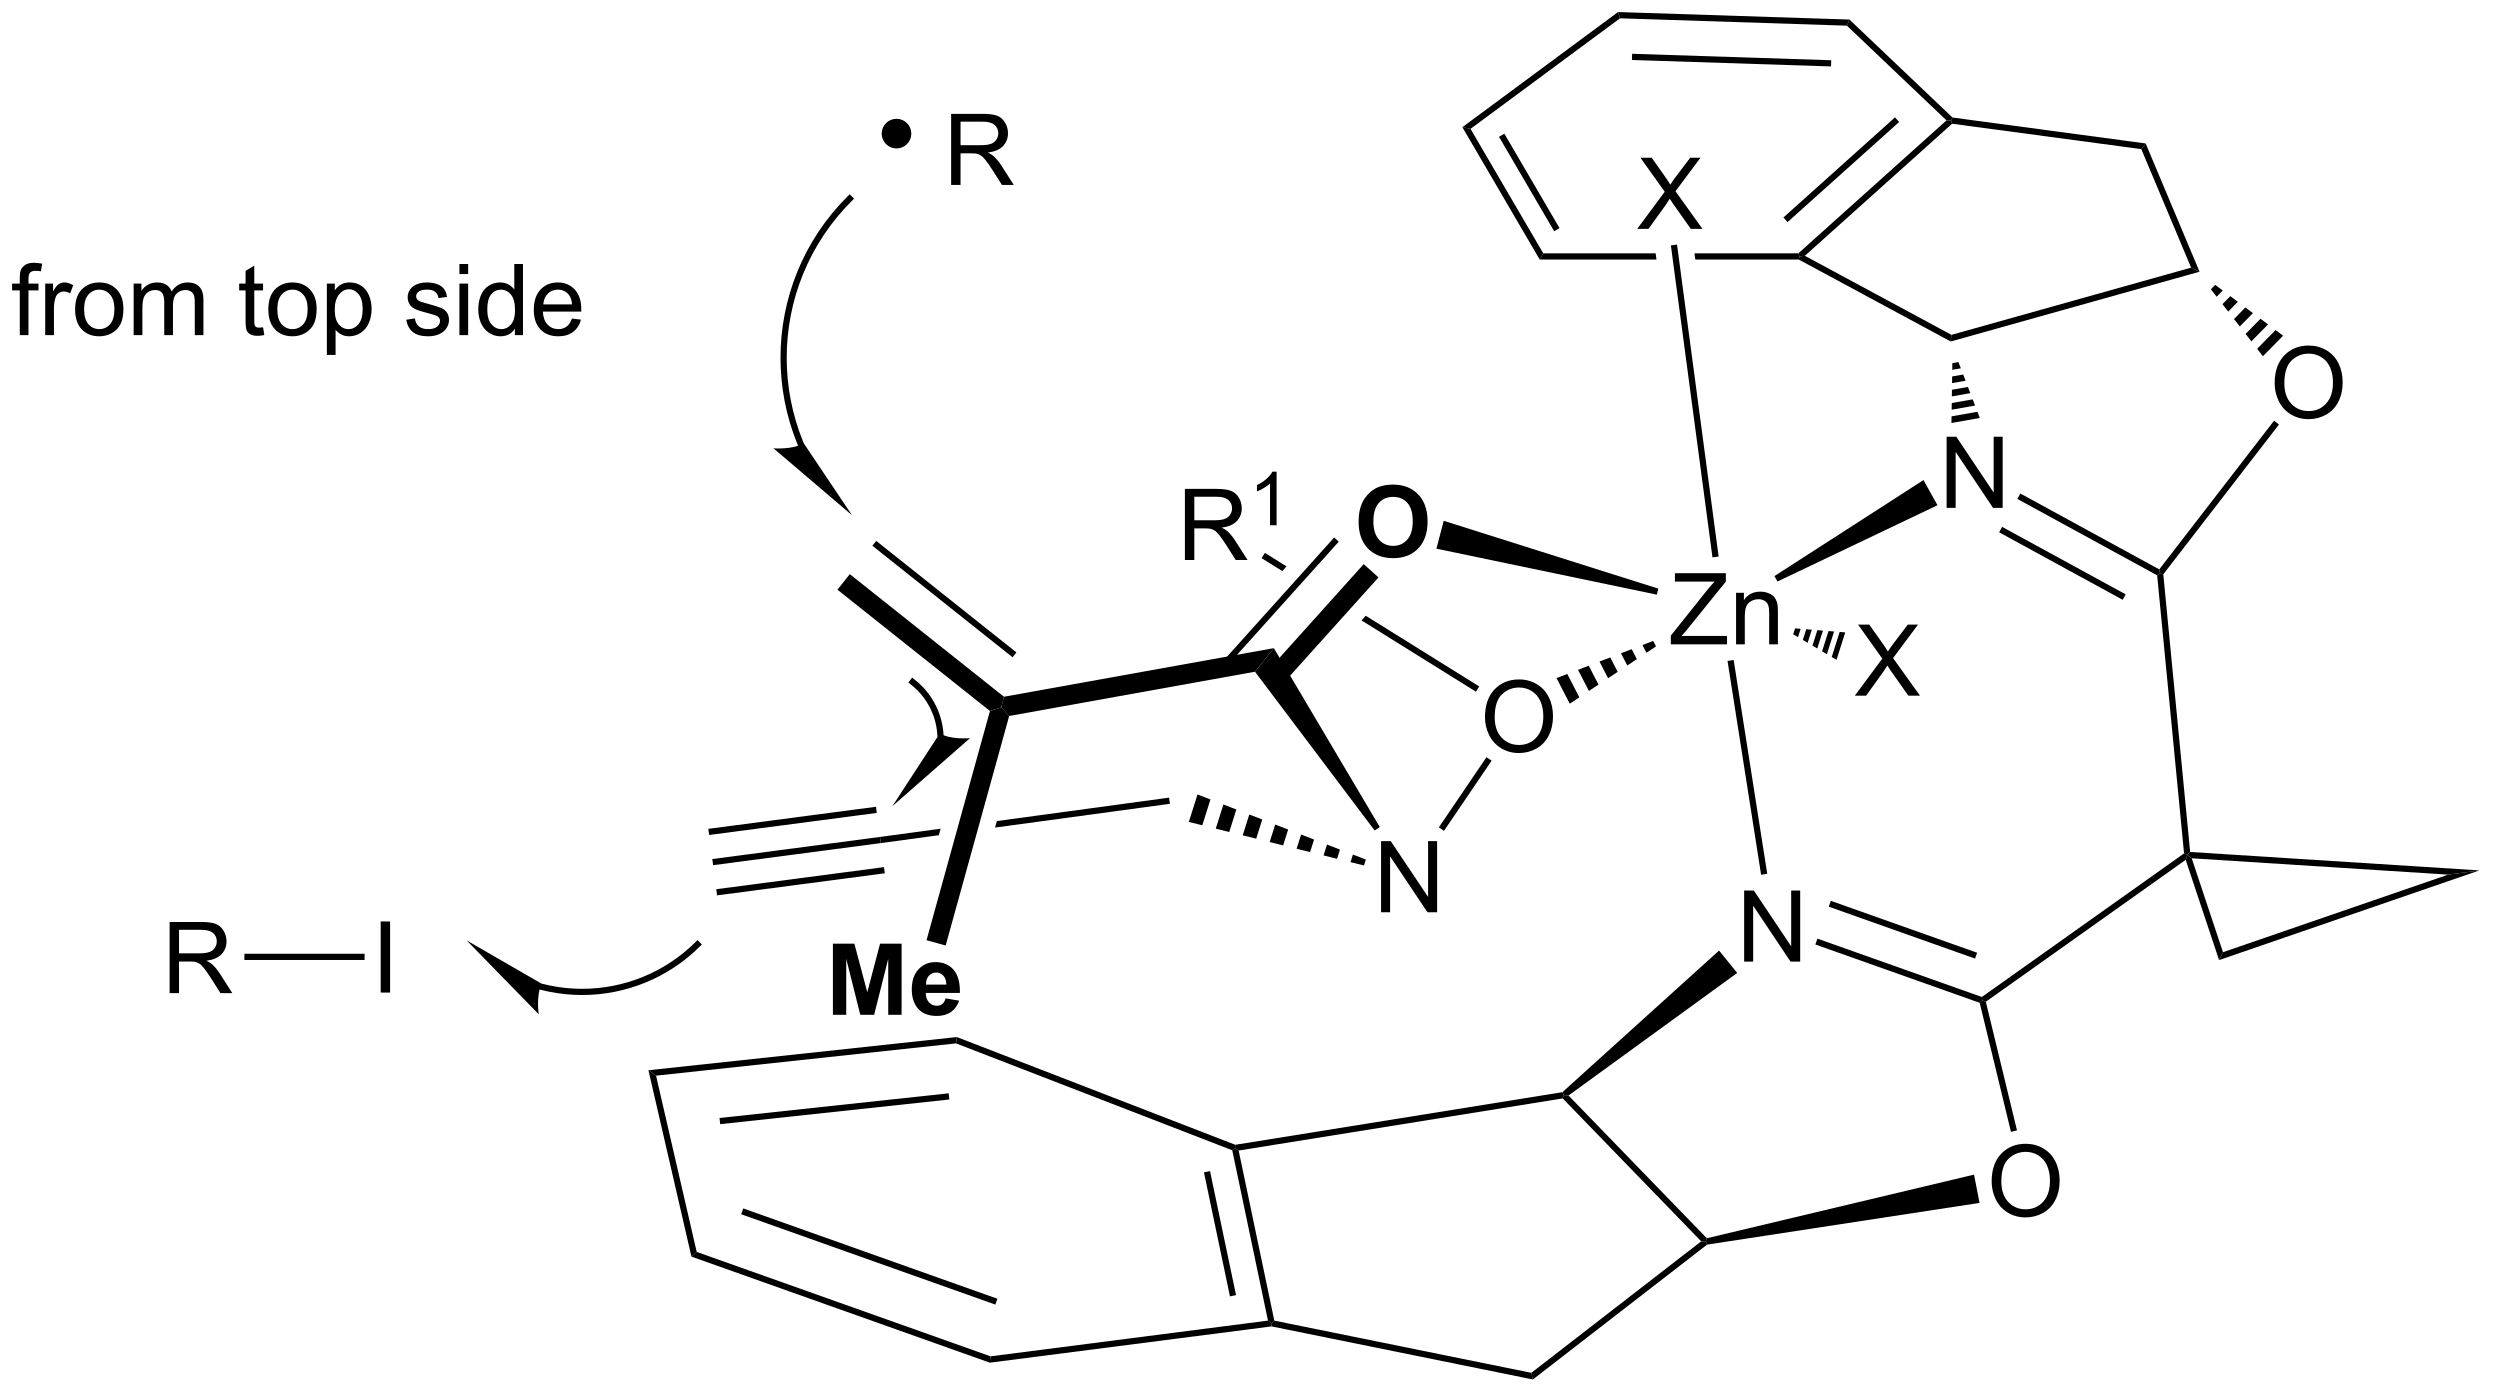 <?xml version="1.0" encoding="UTF-8"?>
<!DOCTYPE svg PUBLIC '-//W3C//DTD SVG 1.0//EN'
          'http://www.w3.org/TR/2001/REC-SVG-20010904/DTD/svg10.dtd'>
<svg stroke-dasharray="none" shape-rendering="auto" xmlns="http://www.w3.org/2000/svg" font-family="'Dialog'" text-rendering="auto" width="276" fill-opacity="1" color-interpolation="auto" color-rendering="auto" preserveAspectRatio="xMidYMid meet" font-size="12px" viewBox="0 0 276 154" fill="black" xmlns:xlink="http://www.w3.org/1999/xlink" stroke="black" image-rendering="auto" stroke-miterlimit="10" stroke-linecap="square" stroke-linejoin="miter" font-style="normal" stroke-width="1" height="154" stroke-dashoffset="0" font-weight="normal" stroke-opacity="1"
><!--Generated by the Batik Graphics2D SVG Generator--><defs id="genericDefs"
  /><g
  ><defs id="defs1"
    ><clipPath clipPathUnits="userSpaceOnUse" id="clipPath1"
      ><path d="M0.723 0.646 L207.092 0.646 L207.092 115.908 L0.723 115.908 L0.723 0.646 Z"
      /></clipPath
      ><clipPath clipPathUnits="userSpaceOnUse" id="clipPath2"
      ><path d="M-1.272 9.648 L-1.272 121.706 L199.359 121.706 L199.359 9.648 Z"
      /></clipPath
    ></defs
    ><g transform="scale(1.333,1.333) translate(-0.723,-0.646) matrix(1.029,0,0,1.029,2.031,-9.279)"
    ><path d="M12.381 89.578 L12.381 83.852 L14.92 83.852 Q15.685 83.852 16.084 84.005 Q16.482 84.159 16.719 84.549 Q16.959 84.94 16.959 85.414 Q16.959 86.023 16.563 86.443 Q16.17 86.859 15.344 86.971 Q15.646 87.117 15.803 87.258 Q16.133 87.562 16.43 88.018 L17.427 89.578 L16.474 89.578 L15.716 88.385 Q15.383 87.87 15.167 87.596 Q14.954 87.323 14.784 87.213 Q14.615 87.104 14.438 87.062 Q14.31 87.034 14.016 87.034 L13.138 87.034 L13.138 89.578 L12.381 89.578 ZM13.138 86.378 L14.766 86.378 Q15.287 86.378 15.579 86.271 Q15.873 86.164 16.024 85.927 Q16.177 85.69 16.177 85.414 Q16.177 85.008 15.881 84.747 Q15.586 84.484 14.951 84.484 L13.138 84.484 L13.138 86.378 Z" stroke="none" clip-path="url(#clipPath2)"
    /></g
    ><g transform="matrix(1.371,0,0,1.371,1.744,-13.232)"
    ><path d="M29.383 89.578 L29.383 83.852 L30.14 83.852 L30.14 89.578 L29.383 89.578 Z" stroke="none" clip-path="url(#clipPath2)"
    /></g
    ><g transform="matrix(1.371,0,0,1.371,1.744,-13.232)"
    ><path d="M18.407 86.953 L18.407 86.453 L28.085 86.453 L28.085 86.953 Z" stroke="none" clip-path="url(#clipPath2)"
    /></g
    ><g transform="matrix(1.371,0,0,1.371,1.744,-13.232)"
    ><path d="M75.318 24.544 L75.318 18.818 L77.857 18.818 Q78.623 18.818 79.021 18.971 Q79.419 19.125 79.656 19.516 Q79.896 19.906 79.896 20.38 Q79.896 20.99 79.5 21.409 Q79.107 21.826 78.281 21.938 Q78.584 22.084 78.74 22.224 Q79.07 22.529 79.367 22.985 L80.365 24.544 L79.412 24.544 L78.654 23.352 Q78.32 22.836 78.104 22.563 Q77.891 22.289 77.722 22.18 Q77.552 22.07 77.375 22.029 Q77.248 22 76.953 22 L76.076 22 L76.076 24.544 L75.318 24.544 ZM76.076 21.344 L77.703 21.344 Q78.224 21.344 78.516 21.237 Q78.81 21.13 78.961 20.893 Q79.115 20.656 79.115 20.38 Q79.115 19.974 78.818 19.714 Q78.524 19.451 77.888 19.451 L76.076 19.451 L76.076 21.344 Z" stroke="none" clip-path="url(#clipPath2)"
    /></g
    ><g transform="matrix(1.371,0,0,1.371,1.744,-13.232)"
    ><path d="M63.459 45.36 L63.456 45.353 C63.428 45.286 63.4 45.219 63.373 45.152 C62.506 43.002 62.074 40.718 62.078 38.435 C62.085 33.87 63.833 29.305 67.325 25.825 L67.502 25.648 L67.149 25.294 L66.972 25.471 C63.386 29.045 61.585 33.737 61.578 38.434 C61.574 40.782 62.018 43.13 62.91 45.339 C62.938 45.408 62.966 45.477 62.995 45.546 L62.997 45.552 L63.094 45.783 L63.555 45.59 L63.459 45.36 ZM67.338 51.142 L63.438 45.329 C62.62 45.877 61.012 45.752 61.012 45.752 Z" stroke="none" clip-path="url(#clipPath2)"
    /></g
    ><g transform="matrix(1.371,0,0,1.371,1.744,-13.232)"
    ><path d="M100.584 54.174 L100.319 54.598 L101.984 55.636 L101.984 55.636 L102.323 55.258 L102.323 55.258 L100.584 54.174 ZM108.704 59.233 L108.365 59.611 L108.365 59.611 L117.579 65.351 L117.843 64.927 L108.704 59.233 Z" stroke="none" clip-path="url(#clipPath2)"
    /></g
    ><g transform="matrix(1.371,0,0,1.371,1.744,-13.232)"
    ><path d="M139.176 87.086 L139.176 81.359 L139.955 81.359 L142.963 85.854 L142.963 81.359 L143.689 81.359 L143.689 87.086 L142.911 87.086 L139.903 82.586 L139.903 87.086 L139.176 87.086 Z" stroke="none" clip-path="url(#clipPath2)"
    /></g
    ><g transform="matrix(1.371,0,0,1.371,1.744,-13.232)"
    ><path d="M155.48 50.546 L155.48 44.819 L156.259 44.819 L159.267 49.314 L159.267 44.819 L159.993 44.819 L159.993 50.546 L159.215 50.546 L156.207 46.046 L156.207 50.546 L155.48 50.546 Z" stroke="none" clip-path="url(#clipPath2)"
    /></g
    ><g transform="matrix(1.371,0,0,1.371,1.744,-13.232)"
    ><path d="M181.895 40.516 Q181.895 39.089 182.661 38.284 Q183.427 37.477 184.637 37.477 Q185.429 37.477 186.065 37.857 Q186.703 38.234 187.036 38.911 Q187.372 39.589 187.372 40.448 Q187.372 41.32 187.02 42.008 Q186.669 42.695 186.023 43.05 Q185.38 43.404 184.632 43.404 Q183.825 43.404 183.187 43.013 Q182.552 42.62 182.223 41.945 Q181.895 41.268 181.895 40.516 ZM182.677 40.526 Q182.677 41.562 183.231 42.159 Q183.788 42.753 184.63 42.753 Q185.484 42.753 186.036 42.151 Q186.591 41.55 186.591 40.445 Q186.591 39.745 186.354 39.224 Q186.117 38.703 185.661 38.417 Q185.208 38.128 184.64 38.128 Q183.835 38.128 183.255 38.682 Q182.677 39.234 182.677 40.526 Z" stroke="none" clip-path="url(#clipPath2)"
    /></g
    ><g transform="matrix(1.371,0,0,1.371,1.744,-13.232)"
    ><path d="M159.106 104.794 Q159.106 103.367 159.871 102.563 Q160.637 101.755 161.848 101.755 Q162.64 101.755 163.275 102.136 Q163.913 102.513 164.246 103.19 Q164.582 103.867 164.582 104.727 Q164.582 105.599 164.231 106.287 Q163.879 106.974 163.233 107.328 Q162.59 107.683 161.843 107.683 Q161.035 107.683 160.397 107.292 Q159.762 106.899 159.434 106.224 Q159.106 105.547 159.106 104.794 ZM159.887 104.805 Q159.887 105.841 160.442 106.438 Q160.999 107.031 161.84 107.031 Q162.694 107.031 163.246 106.43 Q163.801 105.828 163.801 104.724 Q163.801 104.024 163.564 103.503 Q163.327 102.982 162.871 102.695 Q162.418 102.406 161.851 102.406 Q161.046 102.406 160.465 102.961 Q159.887 103.513 159.887 104.805 Z" stroke="none" clip-path="url(#clipPath2)"
    /></g
    ><g transform="matrix(1.371,0,0,1.371,1.744,-13.232)"
    ><path d="M133.271 61.537 L133.271 60.834 L136.203 57.164 Q136.516 56.774 136.797 56.484 L133.601 56.484 L133.601 55.81 L137.703 55.81 L137.703 56.484 L134.489 60.459 L134.141 60.859 L137.797 60.859 L137.797 61.537 L133.271 61.537 ZM138.525 61.537 L138.525 57.388 L139.157 57.388 L139.157 57.977 Q139.613 57.294 140.478 57.294 Q140.853 57.294 141.165 57.43 Q141.48 57.563 141.637 57.781 Q141.793 58 141.855 58.302 Q141.894 58.498 141.894 58.984 L141.894 61.537 L141.191 61.537 L141.191 59.013 Q141.191 58.584 141.108 58.37 Q141.027 58.156 140.819 58.031 Q140.611 57.904 140.329 57.904 Q139.879 57.904 139.553 58.19 Q139.228 58.474 139.228 59.271 L139.228 61.537 L138.525 61.537 Z" stroke="none" clip-path="url(#clipPath2)"
    /></g
    ><g transform="matrix(1.371,0,0,1.371,1.744,-13.232)"
    ><path d="M148.086 65.671 L150.3 62.687 L148.347 59.945 L149.25 59.945 L150.29 61.413 Q150.612 61.869 150.75 62.117 Q150.94 61.804 151.203 61.463 L152.355 59.945 L153.18 59.945 L151.167 62.643 L153.336 65.671 L152.399 65.671 L150.956 63.627 Q150.836 63.453 150.706 63.244 Q150.516 63.557 150.433 63.674 L148.995 65.671 L148.086 65.671 Z" stroke="none" clip-path="url(#clipPath2)"
    /></g
    ><g transform="matrix(1.371,0,0,1.371,1.744,-13.232)"
    ><path d="M155.809 37.151 L155.869 36.615 L175.167 31.202 L175.848 31.531 Z" stroke="none" clip-path="url(#clipPath2)"
    /></g
    ><g transform="matrix(1.371,0,0,1.371,1.744,-13.232)"
    ><path d="M144.908 85.706 L145.076 85.235 L158.315 89.933 L158.354 90.212 L158.143 90.402 ZM145.988 82.662 L157.769 86.842 L157.936 86.371 L146.156 82.191 Z" stroke="none" clip-path="url(#clipPath2)"
    /></g
    ><g transform="matrix(1.371,0,0,1.371,1.744,-13.232)"
    ><path d="M161.176 49.829 L161.416 49.391 L172.601 55.501 L172.669 55.823 L172.433 55.979 ZM159.709 52.516 L169.659 57.951 L169.898 57.512 L159.948 52.077 Z" stroke="none" clip-path="url(#clipPath2)"
    /></g
    ><g transform="matrix(1.371,0,0,1.371,1.744,-13.232)"
    ><path d="M172.433 55.979 L172.669 55.823 L172.927 55.897 L175.09 78.256 L174.861 78.492 L174.599 78.372 Z" stroke="none" clip-path="url(#clipPath2)"
    /></g
    ><g transform="matrix(1.371,0,0,1.371,1.744,-13.232)"
    ><path d="M158.637 90.317 L158.354 90.212 L158.315 89.933 L174.599 78.372 L174.861 78.492 L174.731 78.891 Z" stroke="none" clip-path="url(#clipPath2)"
    /></g
    ><g transform="matrix(1.371,0,0,1.371,1.744,-13.232)"
    ><path d="M155.868 43.713 L155.876 43.178 L157.962 42.809 L158.153 43.309 ZM155.885 42.643 L155.893 42.107 L157.58 41.809 L157.771 42.309 ZM155.9 41.572 L155.909 41.037 L157.197 40.809 L157.388 41.309 ZM155.917 40.502 L155.925 39.966 L156.815 39.809 L157.006 40.309 ZM155.933 39.431 L155.941 38.896 L156.433 38.809 L156.624 39.309 Z" stroke="none" clip-path="url(#clipPath2)"
    /></g
    ><g transform="matrix(1.371,0,0,1.371,1.744,-13.232)"
    ><path d="M177.11 32.59 L177.717 33.045 L177.225 33.545 L176.759 32.946 ZM178.324 33.499 L178.932 33.954 L178.156 34.744 L177.69 34.145 ZM179.539 34.409 L180.146 34.864 L179.087 35.942 L178.622 35.343 ZM180.754 35.319 L181.361 35.774 L180.018 37.14 L179.553 36.541 ZM181.968 36.228 L182.576 36.683 L180.95 38.338 L180.484 37.739 Z" stroke="none" clip-path="url(#clipPath2)"
    /></g
    ><g transform="matrix(1.371,0,0,1.371,1.744,-13.232)"
    ><path d="M172.927 55.897 L172.669 55.823 L172.601 55.501 L181.846 43.529 L182.242 43.835 Z" stroke="none" clip-path="url(#clipPath2)"
    /></g
    ><g transform="matrix(1.371,0,0,1.371,1.744,-13.232)"
    ><path d="M158.143 90.402 L158.354 90.212 L158.637 90.317 L161.147 100.676 L160.661 100.793 Z" stroke="none" clip-path="url(#clipPath2)"
    /></g
    ><g transform="matrix(1.371,0,0,1.371,1.744,-13.232)"
    ><path d="M157.687 104.238 L158.132 106.515 L136.193 109.874 L136.091 109.637 L136.171 109.361 Z" stroke="none" clip-path="url(#clipPath2)"
    /></g
    ><g transform="matrix(1.371,0,0,1.371,1.744,-13.232)"
    ><path d="M136.171 109.361 L136.091 109.637 L135.717 109.61 L124.564 98.102 L124.653 97.835 L125.033 97.867 Z" stroke="none" clip-path="url(#clipPath2)"
    /></g
    ><g transform="matrix(1.371,0,0,1.371,1.744,-13.232)"
    ><path d="M137.155 86.195 L138.617 87.997 L125.033 97.867 L124.653 97.835 L124.541 97.599 Z" stroke="none" clip-path="url(#clipPath2)"
    /></g
    ><g transform="matrix(1.371,0,0,1.371,1.744,-13.232)"
    ><path d="M124.541 97.599 L124.653 97.835 L124.564 98.102 L98.471 102.298 L98.172 102.093 L98.199 101.835 Z" stroke="none" clip-path="url(#clipPath2)"
    /></g
    ><g transform="matrix(1.371,0,0,1.371,1.744,-13.232)"
    ><path d="M155.869 36.615 L155.809 37.151 L143.571 30.551 L143.634 30.301 L144.066 30.25 Z" stroke="none" clip-path="url(#clipPath2)"
    /></g
    ><g transform="matrix(1.371,0,0,1.371,1.744,-13.232)"
    ><path d="M175.216 78.765 L174.861 78.492 L175.09 78.256 L198.387 79.741 L195.863 80.082 Z" stroke="none" clip-path="url(#clipPath2)"
    /></g
    ><g transform="matrix(1.371,0,0,1.371,1.744,-13.232)"
    ><path d="M195.863 80.082 L198.387 79.741 L177.419 86.963 L177.734 86.326 Z" stroke="none" clip-path="url(#clipPath2)"
    /></g
    ><g transform="matrix(1.371,0,0,1.371,1.744,-13.232)"
    ><path d="M174.731 78.891 L174.861 78.492 L175.216 78.765 L177.734 86.326 L177.419 86.963 Z" stroke="none" clip-path="url(#clipPath2)"
    /></g
    ><g transform="matrix(1.371,0,0,1.371,1.744,-13.232)"
    ><path d="M155.47 19.346 L155.839 19.352 L155.92 19.615 L144.066 30.25 L143.634 30.301 L143.539 30.051 ZM151.323 19.102 L142.338 27.164 L142.671 27.536 L151.656 19.475 Z" stroke="none" clip-path="url(#clipPath2)"
    /></g
    ><g transform="matrix(1.371,0,0,1.371,1.744,-13.232)"
    ><path d="M155.92 19.615 L155.839 19.352 L155.952 19.115 L171.507 21.202 L171.157 21.66 Z" stroke="none" clip-path="url(#clipPath2)"
    /></g
    ><g transform="matrix(1.371,0,0,1.371,1.744,-13.232)"
    ><path d="M175.848 31.531 L175.167 31.202 L171.157 21.66 L171.507 21.202 Z" stroke="none" clip-path="url(#clipPath2)"
    /></g
    ><g transform="matrix(1.371,0,0,1.371,1.744,-13.232)"
    ><path d="M135.717 109.61 L136.091 109.637 L136.193 109.874 L122.162 120.734 L122.037 120.198 Z" stroke="none" clip-path="url(#clipPath2)"
    /></g
    ><g transform="matrix(1.371,0,0,1.371,1.744,-13.232)"
    ><path d="M122.037 120.198 L122.162 120.734 L101.122 116.461 L101.131 116.208 L101.342 115.995 Z" stroke="none" clip-path="url(#clipPath2)"
    /></g
    ><g transform="matrix(1.371,0,0,1.371,1.744,-13.232)"
    ><path d="M97.955 102.277 L98.172 102.093 L98.471 102.298 L101.342 115.995 L101.131 116.208 L100.831 115.994 ZM95.676 104.056 L97.77 114.043 L98.259 113.94 L96.165 103.954 Z" stroke="none" clip-path="url(#clipPath2)"
    /></g
    ><g transform="matrix(1.371,0,0,1.371,1.744,-13.232)"
    ><path d="M100.831 115.994 L101.131 116.208 L101.122 116.461 L78.435 119.381 L78.49 118.87 Z" stroke="none" clip-path="url(#clipPath2)"
    /></g
    ><g transform="matrix(1.371,0,0,1.371,1.744,-13.232)"
    ><path d="M78.49 118.87 L78.435 119.381 L54.405 110.84 L54.83 110.461 ZM79.045 114.233 L58.579 106.959 L58.411 107.43 L78.877 114.704 Z" stroke="none" clip-path="url(#clipPath2)"
    /></g
    ><g transform="matrix(1.371,0,0,1.371,1.744,-13.232)"
    ><path d="M54.83 110.461 L54.405 110.84 L50.943 95.832 L51.556 96.269 Z" stroke="none" clip-path="url(#clipPath2)"
    /></g
    ><g transform="matrix(1.371,0,0,1.371,1.744,-13.232)"
    ><path d="M51.556 96.269 L50.943 95.832 L75.777 93.16 L75.71 93.67 ZM56.721 100.174 L75.174 98.188 L75.121 97.69 L56.667 99.676 Z" stroke="none" clip-path="url(#clipPath2)"
    /></g
    ><g transform="matrix(1.371,0,0,1.371,1.744,-13.232)"
    ><path d="M98.199 101.835 L98.172 102.093 L97.955 102.277 L75.71 93.67 L75.777 93.16 Z" stroke="none" clip-path="url(#clipPath2)"
    /></g
    ><g transform="matrix(1.371,0,0,1.371,1.744,-13.232)"
    ><path d="M122.999 30.051 L122.712 30.551 L132.116 30.551 L132.049 30.051 ZM135.177 30.051 L135.243 30.551 L143.571 30.551 L143.634 30.301 L143.539 30.051 Z" stroke="none" clip-path="url(#clipPath2)"
    /></g
    ><g transform="matrix(1.371,0,0,1.371,1.744,-13.232)"
    ><path d="M122.999 30.051 L122.712 30.551 L116.485 19.892 L117.143 20.028 ZM124.309 28.019 L119.867 20.417 L119.436 20.669 L123.877 28.272 Z" stroke="none" clip-path="url(#clipPath2)"
    /></g
    ><g transform="matrix(1.371,0,0,1.371,1.744,-13.232)"
    ><path d="M117.143 20.028 L116.485 19.892 L129.022 10.621 L129.179 11.126 Z" stroke="none" clip-path="url(#clipPath2)"
    /></g
    ><g transform="matrix(1.371,0,0,1.371,1.744,-13.232)"
    ><path d="M129.179 11.126 L129.022 10.621 L147.656 11.226 L147.45 11.719 ZM130.14 14.482 L146.172 15.002 L146.188 14.503 L130.156 13.982 Z" stroke="none" clip-path="url(#clipPath2)"
    /></g
    ><g transform="matrix(1.371,0,0,1.371,1.744,-13.232)"
    ><path d="M155.952 19.115 L155.839 19.352 L155.47 19.346 L147.45 11.719 L147.656 11.226 Z" stroke="none" clip-path="url(#clipPath2)"
    /></g
    ><g transform="matrix(1.371,0,0,1.371,1.744,-13.232)"
    ><path d="M141.035 80.013 L140.541 80.09 L137.837 62.875 L138.331 62.798 Z" stroke="none" clip-path="url(#clipPath2)"
    /></g
    ><g transform="matrix(1.371,0,0,1.371,1.744,-13.232)"
    ><path d="M143.278 60.251 L143.726 60.287 L143.514 60.957 L143.127 60.728 ZM144.175 60.323 L144.623 60.359 L144.289 61.414 L143.902 61.186 ZM145.072 60.395 L145.52 60.431 L145.064 61.872 L144.677 61.643 ZM145.969 60.467 L146.418 60.503 L145.839 62.329 L145.452 62.101 ZM146.866 60.539 L147.315 60.575 L146.614 62.787 L146.227 62.558 Z" stroke="none" clip-path="url(#clipPath2)"
    /></g
    ><g transform="matrix(1.371,0,0,1.371,1.744,-13.232)"
    ><path d="M137.121 54.469 L136.625 54.535 L133.275 29.412 L133.771 29.346 Z" stroke="none" clip-path="url(#clipPath2)"
    /></g
    ><g transform="matrix(1.371,0,0,1.371,1.744,-13.232)"
    ><path d="M153.616 48.309 L154.745 50.335 L141.857 56.478 L141.614 56.041 Z" stroke="none" clip-path="url(#clipPath2)"
    /></g
    ><g transform="matrix(1.371,0,0,1.371,1.744,-13.232)"
    ><path d="M109.939 83.11 L109.939 77.383 L110.718 77.383 L113.725 81.878 L113.725 77.383 L114.452 77.383 L114.452 83.11 L113.673 83.11 L110.666 78.61 L110.666 83.11 L109.939 83.11 Z" stroke="none" clip-path="url(#clipPath2)"
    /></g
    ><g transform="matrix(1.371,0,0,1.371,1.744,-13.232)"
    ><path d="M92.867 73.881 L79 75.767 L79 75.767 L78.855 76.291 L78.855 76.291 L92.934 74.377 L92.867 73.881 ZM74.472 76.382 L69.591 77.046 L69.654 77.542 L74.327 76.907 L74.327 76.907 L74.472 76.382 Z" stroke="none" clip-path="url(#clipPath2)"
    /></g
    ><g transform="matrix(1.371,0,0,1.371,1.744,-13.232)"
    ><path d="M118.307 67.402 Q118.307 65.975 119.073 65.17 Q119.839 64.363 121.049 64.363 Q121.841 64.363 122.477 64.743 Q123.115 65.121 123.448 65.798 Q123.784 66.475 123.784 67.334 Q123.784 68.207 123.432 68.894 Q123.081 69.582 122.435 69.936 Q121.792 70.29 121.044 70.29 Q120.237 70.29 119.599 69.899 Q118.964 69.506 118.635 68.832 Q118.307 68.154 118.307 67.402 ZM119.089 67.412 Q119.089 68.449 119.643 69.045 Q120.201 69.639 121.042 69.639 Q121.896 69.639 122.448 69.037 Q123.003 68.436 123.003 67.332 Q123.003 66.631 122.766 66.11 Q122.529 65.589 122.073 65.303 Q121.62 65.014 121.052 65.014 Q120.247 65.014 119.667 65.569 Q119.089 66.121 119.089 67.412 Z" stroke="none" clip-path="url(#clipPath2)"
    /></g
    ><g transform="matrix(1.371,0,0,1.371,1.744,-13.232)"
    ><path d="M115.004 76.558 L114.59 76.277 L118.427 70.625 L118.841 70.906 Z" stroke="none" clip-path="url(#clipPath2)"
    /></g
    ><g transform="matrix(1.371,0,0,1.371,1.744,-13.232)"
    ><path d="M108.13 51.67 Q108.13 50.795 108.39 50.202 Q108.585 49.764 108.924 49.418 Q109.263 49.069 109.663 48.899 Q110.2 48.673 110.898 48.673 Q112.163 48.673 112.924 49.459 Q113.684 50.243 113.684 51.642 Q113.684 53.03 112.929 53.813 Q112.177 54.597 110.913 54.597 Q109.638 54.597 108.882 53.819 Q108.13 53.038 108.13 51.67 ZM109.32 51.631 Q109.32 52.603 109.768 53.105 Q110.218 53.608 110.911 53.608 Q111.601 53.608 112.044 53.11 Q112.489 52.61 112.489 51.616 Q112.489 50.631 112.057 50.147 Q111.624 49.663 110.911 49.663 Q110.195 49.663 109.757 50.152 Q109.32 50.642 109.32 51.631 Z" stroke="none" clip-path="url(#clipPath2)"
    /></g
    ><g transform="matrix(1.371,0,0,1.371,1.744,-13.232)"
    ><path d="M108.564 79.345 L107.479 79.076 L107.672 78.465 L108.715 78.868 ZM106.394 78.806 L105.308 78.536 L105.586 77.659 L106.629 78.062 ZM104.223 78.266 L103.138 77.996 L103.5 76.852 L104.543 77.255 ZM102.053 77.727 L100.968 77.457 L101.414 76.046 L102.457 76.449 ZM99.883 77.187 L98.798 76.917 L99.328 75.239 L100.371 75.642 ZM97.713 76.647 L96.627 76.378 L97.243 74.433 L98.285 74.836 ZM95.542 76.108 L94.457 75.838 L95.157 73.626 L96.2 74.029 Z" stroke="none" clip-path="url(#clipPath2)"
    /></g
    ><g transform="matrix(1.371,0,0,1.371,1.744,-13.232)"
    ><path d="M109.835 76.248 L109.42 76.526 L99.785 63.742 L101.305 61.843 Z" stroke="none" clip-path="url(#clipPath2)"
    /></g
    ><g transform="matrix(1.371,0,0,1.371,1.744,-13.232)"
    ><path d="M132.268 57.053 L132.141 57.536 L114.396 53.834 L114.983 51.589 Z" stroke="none" clip-path="url(#clipPath2)"
    /></g
    ><g transform="matrix(1.371,0,0,1.371,1.744,-13.232)"
    ><path d="M132.081 61.704 L131.309 62.217 L130.986 61.593 L131.851 61.26 ZM130.536 62.729 L129.764 63.242 L129.257 62.258 L130.121 61.926 ZM128.993 63.754 L128.22 64.267 L127.527 62.924 L128.392 62.591 ZM127.448 64.779 L126.677 65.291 L125.798 63.59 L126.662 63.257 ZM125.905 65.804 L125.133 66.316 L124.068 64.255 L124.933 63.922 Z" stroke="none" clip-path="url(#clipPath2)"
    /></g
    ><g transform="matrix(1.371,0,0,1.371,1.744,-13.232)"
    ><path d="M79.993 67.306 L79.356 66.608 L79.57 65.756 L101.305 61.843 L99.785 63.742 Z" stroke="none" clip-path="url(#clipPath2)"
    /></g
    ><g transform="matrix(1.371,0,0,1.371,1.744,-13.232)"
    ><path d="M79.57 65.756 L79.356 66.608 L78.444 66.904 L66.162 57.136 L67.158 55.884 ZM80.576 62.187 L69.287 53.208 L68.976 53.599 L80.265 62.578 Z" stroke="none" clip-path="url(#clipPath2)"
    /></g
    ><g transform="matrix(1.371,0,0,1.371,1.744,-13.232)"
    ><path d="M106.16 52.935 L96.885 63.251 L97.257 63.585 L106.532 53.27 ZM108.541 55.077 L100.848 63.634 L102.037 64.704 L109.731 56.147 Z" stroke="none" clip-path="url(#clipPath2)"
    /></g
    ><g transform="matrix(1.371,0,0,1.371,1.744,-13.232)"
    ><path d="M94.142 54.746 L94.142 49.02 L96.681 49.02 Q97.447 49.02 97.845 49.174 Q98.244 49.327 98.481 49.718 Q98.72 50.108 98.72 50.582 Q98.72 51.192 98.324 51.611 Q97.931 52.028 97.106 52.14 Q97.408 52.286 97.564 52.426 Q97.895 52.731 98.192 53.187 L99.189 54.746 L98.236 54.746 L97.478 53.554 Q97.145 53.038 96.929 52.765 Q96.715 52.491 96.546 52.382 Q96.376 52.273 96.199 52.231 Q96.072 52.202 95.778 52.202 L94.9 52.202 L94.9 54.746 L94.142 54.746 ZM94.9 51.546 L96.528 51.546 Q97.048 51.546 97.34 51.439 Q97.634 51.332 97.785 51.096 Q97.939 50.858 97.939 50.582 Q97.939 50.176 97.642 49.916 Q97.348 49.653 96.712 49.653 L94.9 49.653 L94.9 51.546 Z" stroke="none" clip-path="url(#clipPath2)"
    /></g
    ><g transform="matrix(1.371,0,0,1.371,1.744,-13.232)"
    ><path d="M101.525 51.947 L100.998 51.947 L100.998 48.585 Q100.807 48.767 100.498 48.949 Q100.19 49.13 99.944 49.222 L99.944 48.712 Q100.385 48.503 100.715 48.208 Q101.047 47.911 101.186 47.634 L101.525 47.634 L101.525 51.947 Z" stroke="none" clip-path="url(#clipPath2)"
    /></g
    ><g transform="matrix(1.371,0,0,1.371,1.744,-13.232)"
    ><path d="M65.798 91.368 L65.798 85.641 L67.527 85.641 L68.566 89.547 L69.595 85.641 L71.329 85.641 L71.329 91.368 L70.253 91.368 L70.253 86.86 L69.118 91.368 L68.003 91.368 L66.871 86.86 L66.871 91.368 L65.798 91.368 ZM74.871 90.047 L75.964 90.23 Q75.753 90.831 75.298 91.146 Q74.845 91.461 74.16 91.461 Q73.079 91.461 72.558 90.753 Q72.149 90.188 72.149 89.323 Q72.149 88.292 72.688 87.709 Q73.227 87.125 74.05 87.125 Q74.977 87.125 75.511 87.737 Q76.048 88.347 76.024 89.61 L73.274 89.61 Q73.285 90.097 73.537 90.37 Q73.793 90.641 74.173 90.641 Q74.43 90.641 74.605 90.5 Q74.782 90.36 74.871 90.047 ZM74.933 88.938 Q74.923 88.461 74.688 88.214 Q74.454 87.964 74.118 87.964 Q73.759 87.964 73.524 88.227 Q73.29 88.487 73.293 88.938 L74.933 88.938 Z" stroke="none" clip-path="url(#clipPath2)"
    /></g
    ><g transform="matrix(1.371,0,0,1.371,1.744,-13.232)"
    ><path d="M79.356 66.608 L78.444 66.904 L73.336 85.362 L74.878 85.789 L79.993 67.306 L79.356 66.608 Z" stroke="none" clip-path="url(#clipPath2)"
    /></g
    ><g transform="matrix(1.371,0,0,1.371,1.744,-13.232)"
    ><path d="M130.566 28.079 L132.779 25.095 L130.826 22.353 L131.73 22.353 L132.769 23.821 Q133.092 24.277 133.23 24.524 Q133.42 24.212 133.683 23.871 L134.834 22.353 L135.659 22.353 L133.646 25.051 L135.816 28.079 L134.878 28.079 L133.435 26.035 Q133.316 25.86 133.185 25.652 Q132.995 25.965 132.912 26.082 L131.474 28.079 L130.566 28.079 Z" stroke="none" clip-path="url(#clipPath2)"
    /></g
    ><g transform="matrix(1.371,0,0,1.371,1.744,-13.232)"
    ><path d="M42.197 89.335 L42.198 89.335 L42.201 89.336 L42.206 89.337 L42.215 89.34 L42.235 89.345 C42.249 89.349 42.262 89.352 42.275 89.356 C42.488 89.41 42.701 89.459 42.916 89.503 C43.777 89.679 44.658 89.771 45.55 89.775 C49.114 89.791 52.539 88.39 55.071 85.881 L55.249 85.705 L54.897 85.35 L54.719 85.525 C52.282 87.942 48.984 89.29 45.552 89.275 C44.694 89.272 43.844 89.183 43.016 89.013 C42.809 88.971 42.603 88.923 42.399 88.871 C42.386 88.868 42.373 88.864 42.361 88.861 L42.342 88.856 L42.332 88.854 L42.327 88.853 L42.325 88.852 L42.324 88.852 L42.082 88.788 L41.955 89.271 L42.197 89.335 ZM36.304 85.379 L42.109 91.325 C42.109 91.325 41.876 89.729 42.367 88.877 Z" stroke="none" clip-path="url(#clipPath2)"
    /></g
    ><g transform="matrix(1.371,0,0,1.371,1.744,-13.232)"
    ><path d="M74.715 68.983 L74.715 68.98 L74.715 68.968 L74.714 68.943 C74.713 68.926 74.713 68.91 74.712 68.893 C74.71 68.86 74.709 68.827 74.707 68.793 C74.698 68.661 74.686 68.529 74.669 68.399 C74.603 67.874 74.468 67.364 74.271 66.878 C73.876 65.906 73.229 65.037 72.374 64.372 L72.177 64.219 L71.87 64.613 L72.067 64.767 C72.853 65.378 73.446 66.176 73.808 67.066 C73.989 67.511 74.112 67.981 74.173 68.461 C74.189 68.582 74.2 68.703 74.208 68.824 C74.209 68.854 74.211 68.885 74.212 68.915 C74.213 68.93 74.214 68.946 74.214 68.961 L74.215 68.984 L74.215 68.995 L74.216 68.998 L74.223 69.248 L74.723 69.233 L74.715 68.983 ZM70.589 74.565 L76.841 69.09 C76.841 69.09 75.235 69.237 74.41 68.699 Z" stroke="none" clip-path="url(#clipPath2)"
    /></g
    ><g transform="matrix(1.371,0,0,1.371,1.744,-13.232)"
    ><path d="M0.32 36.639 L0.32 33.037 L-0.299 33.037 L-0.299 32.49 L0.32 32.49 L0.32 32.047 Q0.32 31.631 0.396 31.428 Q0.497 31.154 0.753 30.985 Q1.008 30.813 1.469 30.813 Q1.766 30.813 2.125 30.883 L2.021 31.498 Q1.802 31.459 1.607 31.459 Q1.286 31.459 1.154 31.597 Q1.021 31.732 1.021 32.107 L1.021 32.49 L1.828 32.49 L1.828 33.037 L1.021 33.037 L1.021 36.639 L0.32 36.639 ZM2.369 36.639 L2.369 32.49 L3.001 32.49 L3.001 33.118 Q3.244 32.678 3.447 32.537 Q3.652 32.396 3.9 32.396 Q4.254 32.396 4.621 32.623 L4.379 33.274 Q4.121 33.123 3.863 33.123 Q3.634 33.123 3.449 33.261 Q3.267 33.399 3.189 33.646 Q3.072 34.021 3.072 34.467 L3.072 36.639 L2.369 36.639 ZM4.777 34.563 Q4.777 33.412 5.418 32.857 Q5.954 32.396 6.723 32.396 Q7.579 32.396 8.121 32.956 Q8.665 33.516 8.665 34.506 Q8.665 35.305 8.423 35.766 Q8.184 36.224 7.725 36.48 Q7.267 36.732 6.723 36.732 Q5.853 36.732 5.314 36.175 Q4.777 35.615 4.777 34.563 ZM5.501 34.563 Q5.501 35.36 5.848 35.758 Q6.197 36.154 6.723 36.154 Q7.246 36.154 7.592 35.756 Q7.941 35.357 7.941 34.54 Q7.941 33.771 7.592 33.376 Q7.244 32.977 6.723 32.977 Q6.197 32.977 5.848 33.373 Q5.501 33.766 5.501 34.563 ZM9.49 36.639 L9.49 32.49 L10.117 32.49 L10.117 33.071 Q10.312 32.766 10.635 32.581 Q10.961 32.396 11.375 32.396 Q11.836 32.396 12.13 32.589 Q12.427 32.779 12.547 33.123 Q13.039 32.396 13.828 32.396 Q14.445 32.396 14.776 32.738 Q15.109 33.079 15.109 33.79 L15.109 36.639 L14.412 36.639 L14.412 34.024 Q14.412 33.602 14.341 33.417 Q14.273 33.232 14.094 33.12 Q13.914 33.006 13.672 33.006 Q13.234 33.006 12.945 33.297 Q12.656 33.587 12.656 34.227 L12.656 36.639 L11.953 36.639 L11.953 33.943 Q11.953 33.474 11.781 33.24 Q11.609 33.006 11.219 33.006 Q10.922 33.006 10.669 33.162 Q10.419 33.318 10.305 33.62 Q10.193 33.92 10.193 34.485 L10.193 36.639 L9.49 36.639 ZM19.91 36.008 L20.012 36.631 Q19.715 36.693 19.48 36.693 Q19.098 36.693 18.887 36.574 Q18.676 36.451 18.59 36.253 Q18.504 36.055 18.504 35.422 L18.504 33.037 L17.988 33.037 L17.988 32.49 L18.504 32.49 L18.504 31.462 L19.204 31.04 L19.204 32.49 L19.91 32.49 L19.91 33.037 L19.204 33.037 L19.204 35.462 Q19.204 35.764 19.241 35.849 Q19.277 35.935 19.361 35.988 Q19.447 36.037 19.603 36.037 Q19.72 36.037 19.91 36.008 ZM20.336 34.563 Q20.336 33.412 20.977 32.857 Q21.513 32.396 22.281 32.396 Q23.138 32.396 23.68 32.956 Q24.224 33.516 24.224 34.506 Q24.224 35.305 23.982 35.766 Q23.742 36.224 23.284 36.48 Q22.826 36.732 22.281 36.732 Q21.412 36.732 20.872 36.175 Q20.336 35.615 20.336 34.563 ZM21.06 34.563 Q21.06 35.36 21.406 35.758 Q21.755 36.154 22.281 36.154 Q22.805 36.154 23.151 35.756 Q23.5 35.357 23.5 34.54 Q23.5 33.771 23.151 33.376 Q22.802 32.977 22.281 32.977 Q21.755 32.977 21.406 33.373 Q21.06 33.766 21.06 34.563 ZM25.048 38.23 L25.048 32.49 L25.689 32.49 L25.689 33.029 Q25.915 32.712 26.199 32.555 Q26.486 32.396 26.892 32.396 Q27.423 32.396 27.829 32.67 Q28.236 32.943 28.441 33.441 Q28.65 33.938 28.65 34.532 Q28.65 35.17 28.421 35.68 Q28.191 36.188 27.756 36.462 Q27.322 36.732 26.84 36.732 Q26.488 36.732 26.21 36.584 Q25.931 36.435 25.751 36.209 L25.751 38.23 L25.048 38.23 ZM25.684 34.587 Q25.684 35.389 26.006 35.771 Q26.332 36.154 26.793 36.154 Q27.262 36.154 27.595 35.758 Q27.931 35.36 27.931 34.529 Q27.931 33.735 27.603 33.342 Q27.277 32.946 26.824 32.946 Q26.376 32.946 26.03 33.368 Q25.684 33.787 25.684 34.587 ZM31.439 35.399 L32.134 35.29 Q32.191 35.709 32.46 35.933 Q32.728 36.154 33.207 36.154 Q33.691 36.154 33.926 35.956 Q34.16 35.758 34.16 35.493 Q34.16 35.256 33.954 35.118 Q33.809 35.024 33.236 34.881 Q32.462 34.685 32.163 34.542 Q31.863 34.399 31.71 34.149 Q31.556 33.896 31.556 33.592 Q31.556 33.313 31.681 33.079 Q31.809 32.842 32.027 32.685 Q32.191 32.563 32.475 32.48 Q32.759 32.396 33.082 32.396 Q33.572 32.396 33.939 32.537 Q34.309 32.678 34.483 32.917 Q34.66 33.157 34.728 33.56 L34.04 33.654 Q33.993 33.334 33.767 33.154 Q33.543 32.974 33.134 32.974 Q32.65 32.974 32.441 33.136 Q32.236 33.295 32.236 33.508 Q32.236 33.646 32.322 33.756 Q32.408 33.868 32.59 33.943 Q32.697 33.982 33.212 34.123 Q33.957 34.321 34.251 34.449 Q34.548 34.576 34.715 34.818 Q34.884 35.06 34.884 35.42 Q34.884 35.771 34.678 36.081 Q34.473 36.391 34.085 36.563 Q33.699 36.732 33.212 36.732 Q32.402 36.732 31.978 36.396 Q31.556 36.06 31.439 35.399 ZM35.723 31.719 L35.723 30.912 L36.426 30.912 L36.426 31.719 L35.723 31.719 ZM35.723 36.639 L35.723 32.49 L36.426 32.49 L36.426 36.639 L35.723 36.639 ZM40.188 36.639 L40.188 36.115 Q39.794 36.732 39.029 36.732 Q38.531 36.732 38.115 36.459 Q37.7 36.185 37.471 35.696 Q37.242 35.204 37.242 34.568 Q37.242 33.946 37.448 33.441 Q37.656 32.935 38.07 32.667 Q38.484 32.396 38.997 32.396 Q39.372 32.396 39.664 32.555 Q39.958 32.712 40.141 32.967 L40.141 30.912 L40.841 30.912 L40.841 36.639 L40.188 36.639 ZM37.966 34.568 Q37.966 35.365 38.302 35.761 Q38.638 36.154 39.094 36.154 Q39.555 36.154 39.878 35.777 Q40.2 35.399 40.2 34.626 Q40.2 33.774 39.872 33.376 Q39.544 32.977 39.062 32.977 Q38.594 32.977 38.279 33.36 Q37.966 33.743 37.966 34.568 ZM44.785 35.303 L45.512 35.391 Q45.34 36.029 44.874 36.381 Q44.41 36.732 43.689 36.732 Q42.777 36.732 42.243 36.172 Q41.712 35.61 41.712 34.599 Q41.712 33.553 42.251 32.974 Q42.79 32.396 43.65 32.396 Q44.48 32.396 45.007 32.964 Q45.535 33.529 45.535 34.555 Q45.535 34.618 45.533 34.743 L42.439 34.743 Q42.478 35.428 42.824 35.792 Q43.173 36.154 43.691 36.154 Q44.079 36.154 44.353 35.951 Q44.626 35.748 44.785 35.303 ZM42.478 34.165 L44.793 34.165 Q44.746 33.641 44.527 33.381 Q44.191 32.974 43.658 32.974 Q43.173 32.974 42.842 33.3 Q42.512 33.623 42.478 34.165 Z" stroke="none" clip-path="url(#clipPath2)"
    /></g
    ><g transform="matrix(1.371,0,0,1.371,1.744,-13.232)"
    ><path d="M70.918 21.355 C70.397 21.355 69.975 20.933 69.975 20.412 C69.975 19.891 70.397 19.468 70.918 19.468 C71.439 19.468 71.862 19.891 71.862 20.412 C71.862 20.933 71.439 21.355 70.918 21.355" stroke="none" clip-path="url(#clipPath2)"
    /></g
    ><g stroke-width="0.5" transform="matrix(1.371,0,0,1.371,1.744,-13.232)" stroke-linejoin="round" stroke-linecap="round"
    ><path fill="none" d="M70.918 21.355 C70.397 21.355 69.975 20.933 69.975 20.412 C69.975 19.891 70.397 19.468 70.918 19.468 C71.439 19.468 71.862 19.891 71.862 20.412 C71.862 20.933 71.439 21.355 70.918 21.355" clip-path="url(#clipPath2)"
    /></g
    ><g transform="matrix(1.371,0,0,1.371,1.744,-13.232)"
    ><path d="M69.591 77.046 L69.654 77.542 L56.151 79.32 L56.086 78.825 ZM69.91 79.477 L56.406 81.255 L56.471 81.751 L69.975 79.973 ZM69.265 74.616 L55.766 76.394 L55.831 76.889 L69.33 75.112 Z" stroke="none" clip-path="url(#clipPath2)"
    /></g
  ></g
></svg
>
